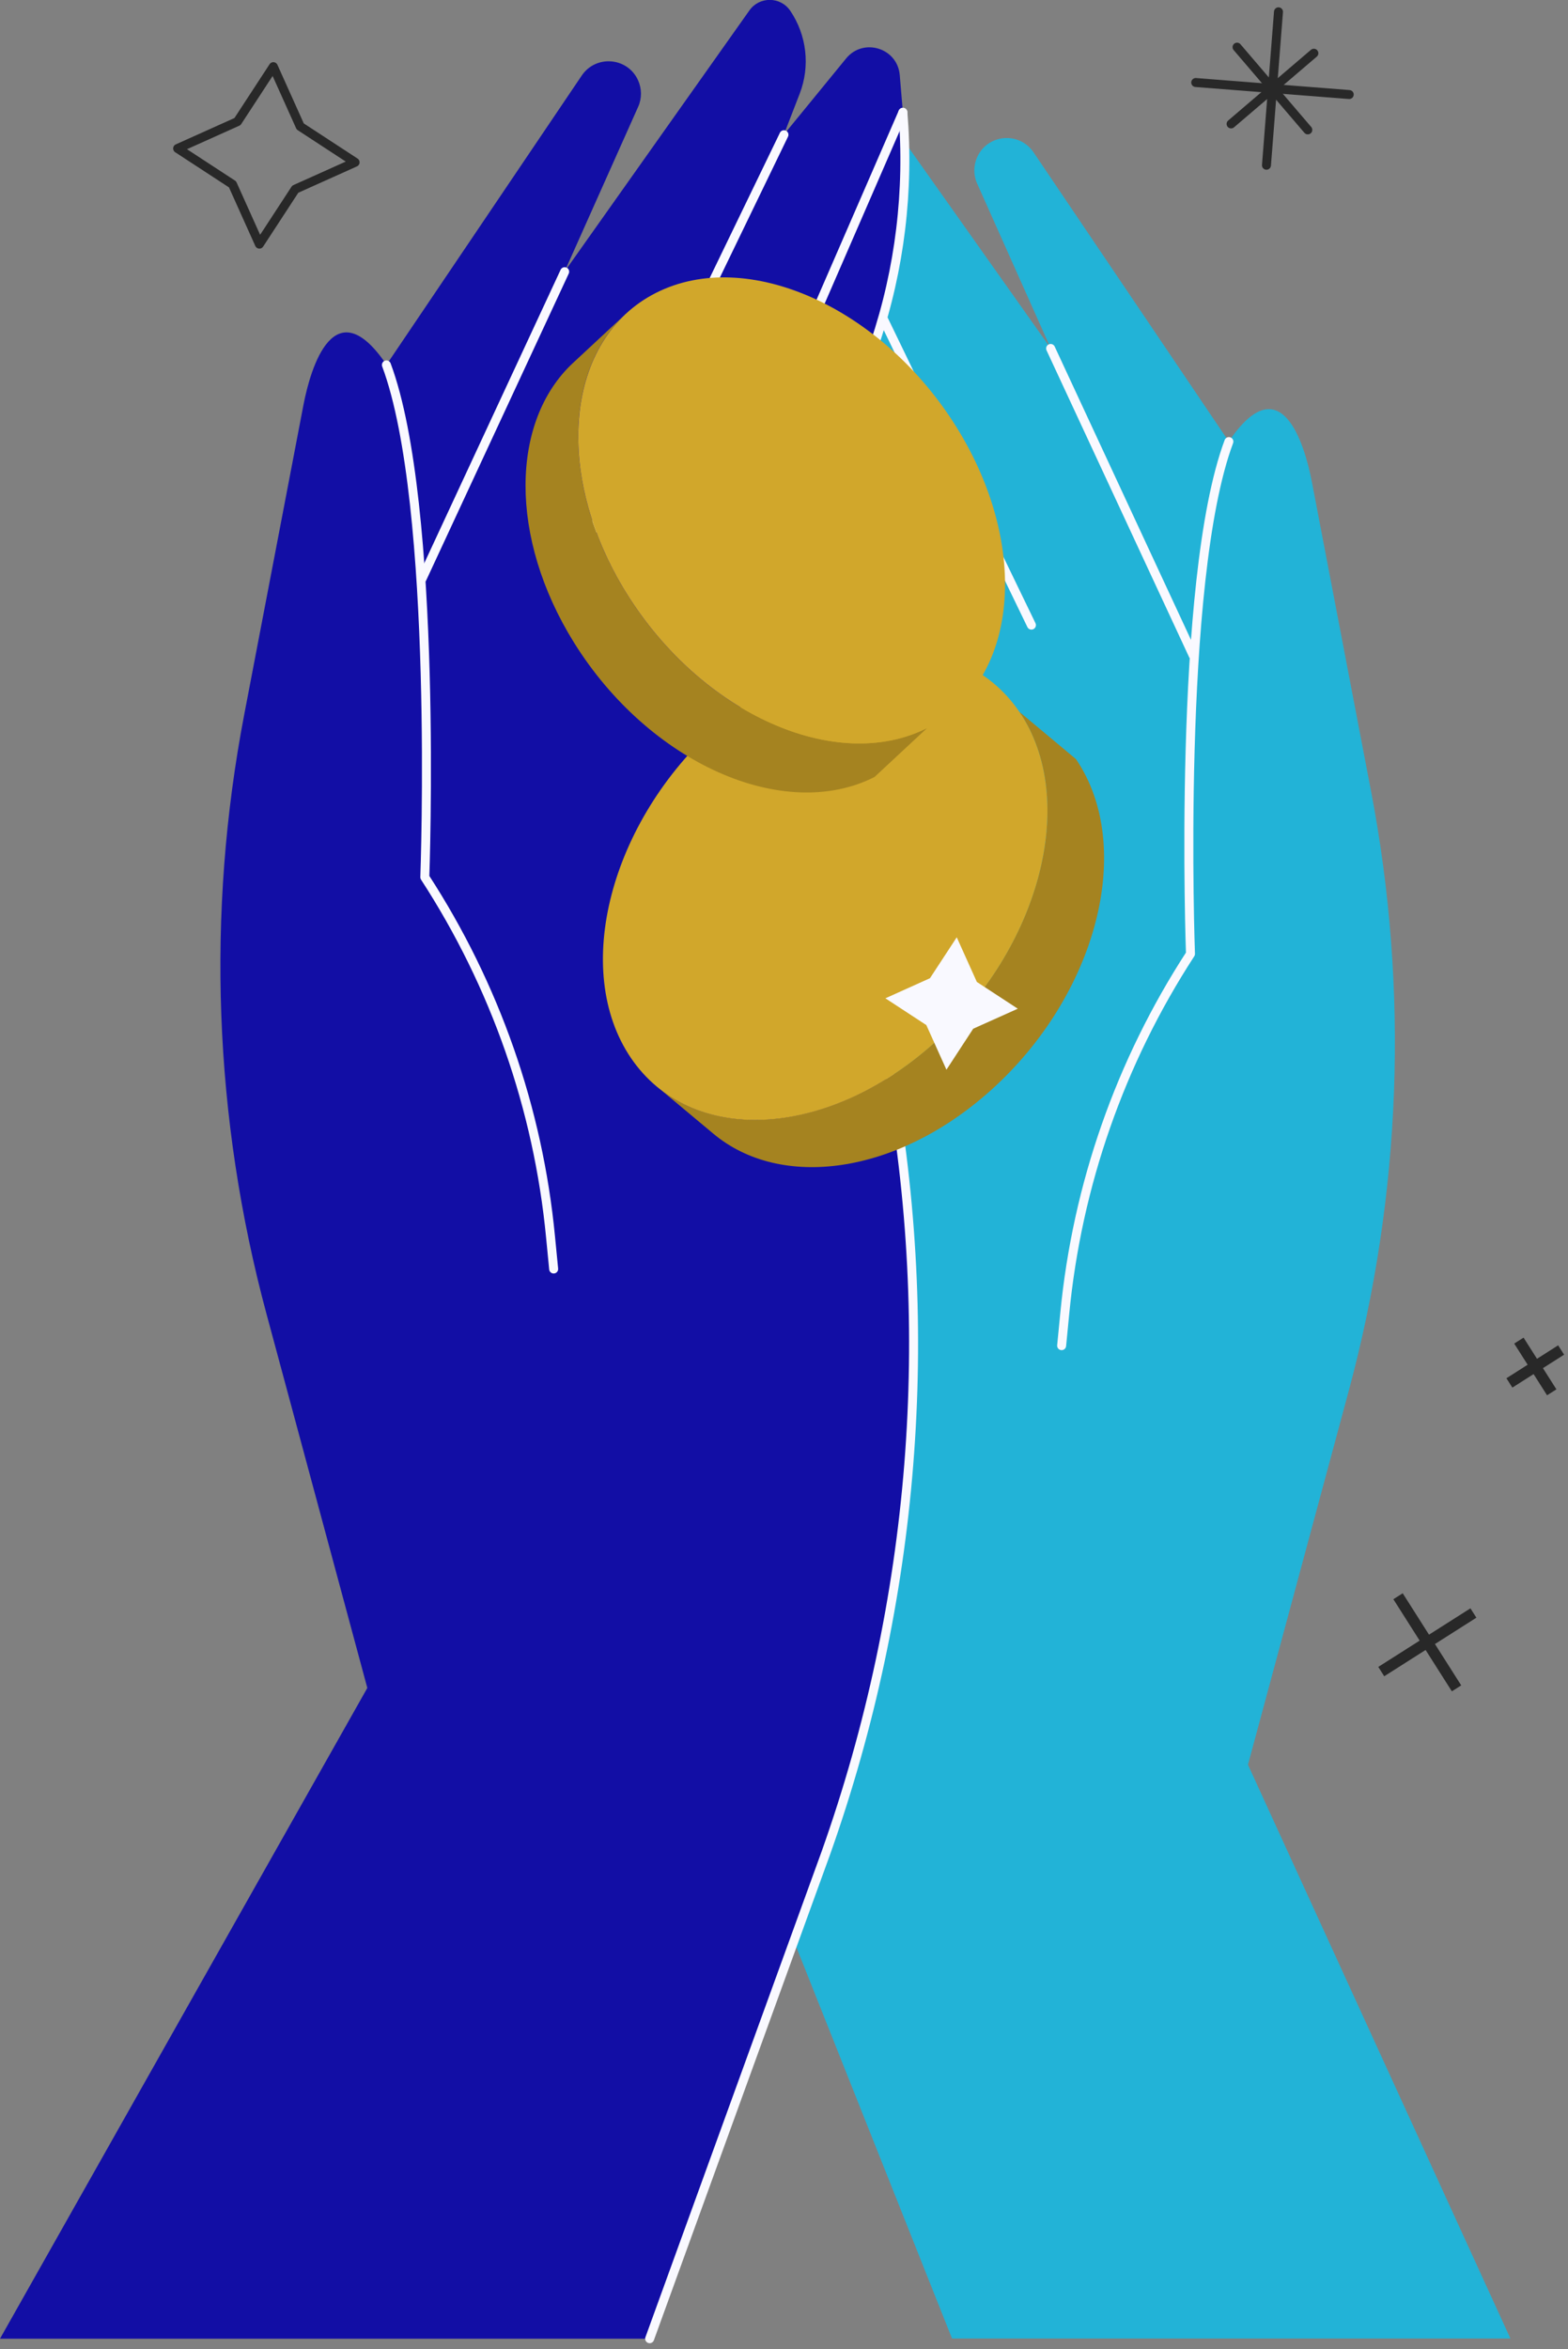 <svg xmlns="http://www.w3.org/2000/svg" width="358" height="536" viewBox="0 0 358 536" fill="none"><rect x="0" y="0" width="358" height="536" fill="#808080" stroke="none"/><g clip-path="url(#clip0_40000001_288)"><path d="M217.379 533.649L180.234 440.31C159.862 382.923 154.925 321.18 165.93 261.282L186.694 148.283L169.045 95.806C163.346 78.866 161.177 60.936 162.654 43.144L163.369 34.662C163.877 28.463 171.675 26.043 175.62 30.86L189.832 48.237L186.21 38.88C183.787 32.611 184.595 25.536 188.379 19.959C190.594 16.709 195.392 16.663 197.676 19.866L239.897 79.488L223.101 41.899C222.224 39.963 222.248 37.751 223.124 35.815C225.524 30.56 232.745 29.984 235.975 34.755L280.549 100.738C292.431 83.222 297.853 101.291 299.514 109.91L313.034 180.549C321.732 225.928 319.978 272.69 307.958 317.309L284.933 402.674L344.849 533.603H348.31H217.379V533.649Z" fill="#22B3D7"></path><path d="M242.389 307.053L243.104 299.701C245.919 270.454 255.77 242.314 271.805 217.654C271.805 217.654 268.667 132.635 280.572 100.761" stroke="#F9F9FF" stroke-width="2.05" stroke-linecap="round" stroke-linejoin="round"></path><path d="M272.428 149.528L239.874 79.512" stroke="#F9F9FF" stroke-width="2.05" stroke-linecap="round" stroke-linejoin="round"></path><path d="M235.491 142.637L189.809 48.26" stroke="#F9F9FF" stroke-width="2.05" stroke-linecap="round" stroke-linejoin="round"></path><path d="M204.828 140.148L162.654 43.144" stroke="#F9F9FF" stroke-width="2.05" stroke-linecap="round" stroke-linejoin="round"></path><path d="M148.326 533.649L188.563 422.794C208.935 365.407 213.873 303.665 202.867 243.766L182.103 130.768L199.753 78.29C205.451 61.35 207.62 43.42 206.144 25.628L205.428 17.147C204.921 10.947 197.123 8.527 193.177 13.344L178.965 30.721L182.588 21.364C185.01 15.096 184.203 8.02 180.419 2.443C178.204 -0.807 173.405 -0.853 171.121 2.351L128.9 61.973L145.696 24.383C146.573 22.448 146.55 20.235 145.673 18.299C143.274 13.044 136.052 12.468 132.822 17.239L88.248 83.222C76.367 65.706 70.945 83.775 69.284 92.395L55.764 163.033C47.066 208.412 48.819 255.174 60.84 299.793L83.865 385.158L0 533.649H148.326Z" fill="#120EA5"></path><path d="M126.408 289.561L125.693 282.209C122.878 252.962 113.027 224.822 96.992 200.162C96.992 200.162 100.13 115.142 88.225 83.269" stroke="#F9F9FF" stroke-width="2.05" stroke-linecap="round" stroke-linejoin="round"></path><path d="M96.37 132.012L128.923 61.996" stroke="#F9F9FF" stroke-width="2.05" stroke-linecap="round" stroke-linejoin="round"></path><path d="M133.307 125.144L178.989 30.744" stroke="#F9F9FF" stroke-width="2.05" stroke-linecap="round" stroke-linejoin="round"></path><path d="M163.969 122.632L206.143 25.628" stroke="#F9F9FF" stroke-width="2.05" stroke-linecap="round" stroke-linejoin="round"></path><path d="M148.327 533.649L188.563 422.794C208.935 365.407 213.873 303.665 202.868 243.766L182.103 130.768L199.753 78.29C205.452 61.35 207.62 43.42 206.144 25.628" stroke="#F9F9FF" stroke-width="2.05" stroke-linecap="round" stroke-linejoin="round"></path><path d="M149.942 247.892L162.885 258.701C178.25 271.538 204.598 268.058 226.008 248.975C250.487 227.173 259.3 193.248 245.665 173.22L232.722 162.411C246.357 182.439 237.544 216.341 213.042 238.166C191.609 257.249 165.284 260.729 149.918 247.892H149.942Z" fill="#A58320"></path><path d="M232.745 162.435C219.11 142.407 188.24 143.859 163.738 165.661C139.26 187.463 130.446 221.388 144.058 241.416C157.694 261.444 188.563 260.015 213.065 238.189C237.544 216.387 246.357 182.462 232.745 162.435Z" fill="#D1A72B"></path><path d="M142.835 71.653L130.815 82.831C116.557 96.106 116.119 122.656 131.069 146.647C148.165 174.073 178.873 187.809 199.66 177.3L211.681 166.122C190.893 176.608 160.185 162.872 143.089 135.447C128.139 111.455 128.554 84.928 142.835 71.63V71.653Z" fill="#A58320"></path><path d="M211.681 166.122C232.468 155.635 235.468 124.914 218.395 97.488C201.299 70.062 170.591 56.327 149.803 66.813C129.016 77.299 126.016 108.021 143.089 135.446C160.185 162.872 190.893 176.608 211.681 166.122Z" fill="#D1A72B"></path><path d="M291.9 2.696L289.155 37.704" stroke="#282828" stroke-width="2.05" stroke-linecap="round" stroke-linejoin="round"></path><path d="M273.005 18.829L308.05 21.572" stroke="#282828" stroke-width="2.05" stroke-linecap="round" stroke-linejoin="round"></path><path d="M282.441 10.763L298.591 29.638" stroke="#282828" stroke-width="2.05" stroke-linecap="round" stroke-linejoin="round"></path><path d="M281.08 28.278L299.975 12.146" stroke="#282828" stroke-width="2.05" stroke-linecap="round" stroke-linejoin="round"></path><path d="M62.408 15.211L54.218 27.748L40.56 33.879L53.087 42.06L59.224 55.704L67.415 43.167L81.073 37.036L68.545 28.855L62.408 15.211Z" stroke="#282828" stroke-width="2.05" stroke-linecap="round" stroke-linejoin="round"></path><path d="M218.441 213.875L212.327 223.209L202.152 227.795L211.496 233.903L216.088 244.089L222.201 234.732L232.376 230.169L223.032 224.062L218.441 213.875Z" fill="#F9F9FF"></path><path d="M344.619 315.557L356.431 308.044" stroke="#282828" stroke-width="2.53"></path><path d="M354.285 317.7L346.787 305.9" stroke="#282828" stroke-width="2.53"></path><path d="M315.364 381.425L336.405 368.058" stroke="#282828" stroke-width="2.53"></path><path d="M332.552 385.251L319.194 364.232" stroke="#282828" stroke-width="2.53"></path></g><defs><clipPath id="clip0_40000001_288"><rect width="358" height="536" fill="white"></rect></clipPath></defs></svg>